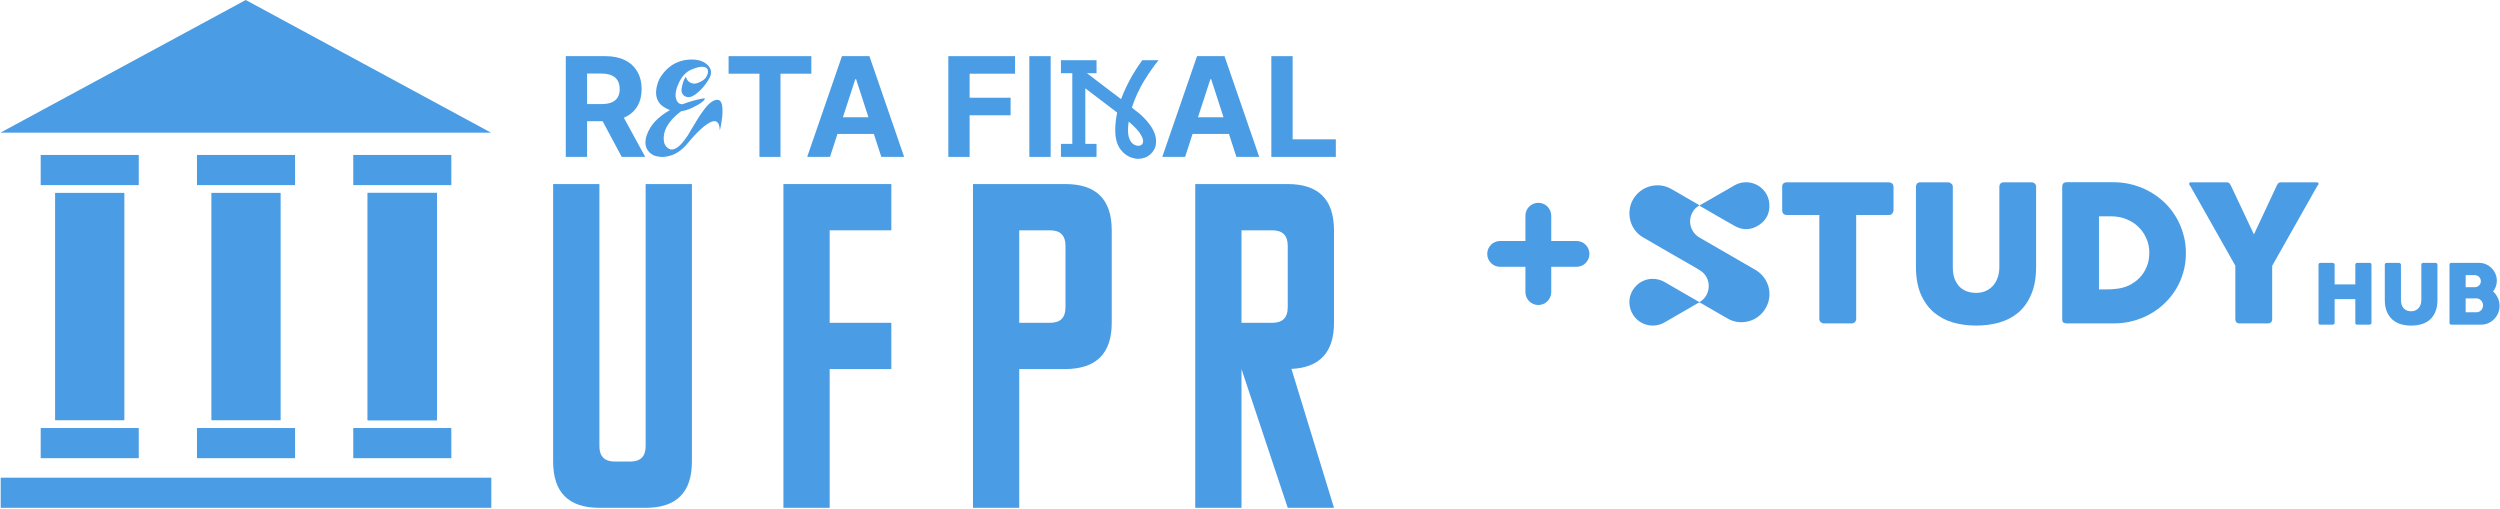 <svg xmlns="http://www.w3.org/2000/svg" width="644" height="131" viewBox="0 0 644 131" fill="none"><path d="M145.746 40.415V14.465H155.984C157.944 14.465 159.616 14.815 161.002 15.516C162.396 16.209 163.456 17.193 164.182 18.469C164.917 19.736 165.285 21.227 165.285 22.942C165.285 24.665 164.913 26.147 164.169 27.389C163.426 28.622 162.349 29.569 160.938 30.227C159.536 30.886 157.838 31.216 155.845 31.216H148.99V26.806H154.958C156.005 26.806 156.875 26.663 157.568 26.375C158.261 26.088 158.776 25.657 159.114 25.083C159.46 24.509 159.633 23.795 159.633 22.942C159.633 22.08 159.46 21.353 159.114 20.762C158.776 20.171 158.256 19.723 157.555 19.419C156.863 19.107 155.988 18.95 154.932 18.95H151.232V40.415H145.746ZM159.76 28.605L166.21 40.415H160.153L153.843 28.605H159.76Z" fill="#4A9CE5"></path><path d="M185.068 25.75C185.354 25.821 185.58 26.023 185.746 26.356C185.937 26.689 186.044 27.094 186.067 27.57C186.115 28.021 186.127 28.521 186.103 29.068C186.103 29.591 186.055 30.127 185.96 30.674C185.889 31.197 185.818 31.685 185.746 32.137C185.675 32.565 185.604 32.91 185.532 33.172L185.425 33.564C185.306 30.757 183.903 30.46 181.215 32.672C180.168 33.552 179.157 34.563 178.182 35.705C177.516 36.514 176.992 37.12 176.612 37.525C176.255 37.929 175.732 38.393 175.042 38.916C174.352 39.416 173.65 39.785 172.937 40.022C172.318 40.213 171.688 40.343 171.045 40.415C170.427 40.462 169.761 40.403 169.047 40.236C168.334 40.046 167.739 39.701 167.263 39.202C166.193 38.107 165.979 36.633 166.621 34.777C167.501 32.232 169.487 30.091 172.58 28.355C171.842 28.093 171.141 27.7 170.475 27.177C169.975 26.773 169.594 26.249 169.333 25.607C169.071 24.965 168.964 24.275 169.012 23.538C169.059 22.8 169.214 22.051 169.475 21.29C169.737 20.505 170.142 19.767 170.689 19.077C171.236 18.364 171.854 17.733 172.544 17.186C173.258 16.615 174.102 16.163 175.077 15.83C176.053 15.497 177.088 15.331 178.182 15.331C179.966 15.331 181.334 15.806 182.285 16.758C183.237 17.686 183.415 18.756 182.82 19.969C182.107 21.349 181.155 22.574 179.966 23.645C178.776 24.715 177.801 25.167 177.04 25C176.469 24.881 176.065 24.62 175.827 24.215C175.589 23.811 175.506 23.371 175.577 22.895C175.648 22.396 175.755 21.908 175.898 21.432C176.041 20.956 176.195 20.564 176.362 20.255L176.647 19.791C176.909 20.528 177.302 21.028 177.825 21.29C178.372 21.551 178.907 21.611 179.431 21.468C179.978 21.301 180.465 21.087 180.894 20.826C181.322 20.54 181.619 20.279 181.786 20.041C182.261 19.327 182.452 18.709 182.357 18.185C182.285 17.638 181.905 17.317 181.215 17.222C180.549 17.103 179.526 17.329 178.146 17.9C176.671 18.518 175.529 19.779 174.721 21.682C173.959 23.442 173.829 24.846 174.328 25.892C174.614 26.535 175.101 26.856 175.791 26.856C177.67 26.142 179.514 25.631 181.322 25.322L181.536 25.25L181.429 25.785C181.215 25.976 180.929 26.214 180.572 26.499C180.239 26.761 179.55 27.153 178.503 27.677C177.456 28.2 176.445 28.521 175.47 28.64C172.092 31.185 170.617 33.814 171.045 36.526C171.141 37.12 171.438 37.632 171.938 38.06C173.293 39.202 175.03 38.155 177.147 34.92L178.253 33.065C178.8 32.113 179.312 31.268 179.787 30.531C180.263 29.77 180.822 28.961 181.464 28.105C182.107 27.248 182.737 26.618 183.356 26.214C183.974 25.785 184.545 25.631 185.068 25.75Z" fill="#4A9CE5"></path><path d="M187.687 18.988V14.465H208.999V18.988H201.055V40.415H195.632V18.988H187.687Z" fill="#4A9CE5"></path><path d="M213.811 40.415H207.932L216.89 14.465H223.961L232.906 40.415H227.027L220.527 20.395H220.324L213.811 40.415ZM213.444 30.215H227.331V34.498H213.444V30.215Z" fill="#4A9CE5"></path><path d="M244.288 40.415V14.465H261.47V18.988H249.775V25.172H260.33V29.695H249.775V40.415H244.288Z" fill="#4A9CE5"></path><path d="M270.647 14.465V40.415H265.16V14.465H270.647Z" fill="#4A9CE5"></path><path d="M297.347 38.452C297.086 38.952 296.741 39.392 296.313 39.773C295.885 40.153 295.397 40.439 294.85 40.629C294.326 40.819 293.767 40.914 293.173 40.914C292.816 40.914 292.412 40.855 291.96 40.736C290.675 40.427 289.569 39.677 288.641 38.488C287.737 37.275 287.285 35.622 287.285 33.528C287.285 32.077 287.452 30.567 287.785 28.997C285.692 27.379 282.956 25.298 279.578 22.753V37.061H282.468V40.415H273.298V37.061H276.224V18.863H273.298V15.509H282.468V18.863H280.006C281.029 19.624 282.587 20.814 284.681 22.431C286.798 24.049 288.165 25.084 288.784 25.536C289.593 23.371 290.627 21.218 291.888 19.077C292.507 18.031 293.292 16.841 294.243 15.509H298.454C297.336 16.841 296.099 18.602 294.743 20.79C293.411 22.979 292.352 25.286 291.567 27.712C291.853 27.926 292.174 28.188 292.53 28.497C292.911 28.783 293.137 28.949 293.208 28.997C294.279 29.901 295.159 30.793 295.849 31.673C296.539 32.553 297.014 33.326 297.276 33.992C297.562 34.658 297.728 35.312 297.776 35.955C297.823 36.573 297.799 37.073 297.704 37.453C297.633 37.81 297.514 38.143 297.347 38.452ZM291.032 31.566C290.984 31.542 290.889 31.459 290.746 31.316C290.627 32.149 290.568 32.886 290.568 33.528C290.568 34.623 290.758 35.515 291.139 36.204C291.519 36.894 292.043 37.322 292.709 37.489C293.066 37.584 293.399 37.584 293.708 37.489C294.017 37.37 294.231 37.192 294.35 36.954C294.398 36.787 294.433 36.609 294.457 36.419C294.505 36.204 294.457 35.931 294.315 35.598C294.172 35.241 293.982 34.872 293.744 34.492C293.53 34.111 293.185 33.671 292.709 33.172C292.233 32.648 291.674 32.113 291.032 31.566Z" fill="#4A9CE5"></path><path d="M305.28 40.415H299.401L308.359 14.465H315.43L324.375 40.415H318.496L311.996 20.395H311.793L305.28 40.415ZM304.913 30.215H318.8V34.498H304.913V30.215Z" fill="#4A9CE5"></path><path d="M327.499 40.415V14.465H332.985V35.891H344.11V40.415H327.499Z" fill="#4A9CE5"></path><path d="M154.404 130.814C146.461 130.814 142.49 126.843 142.49 118.9V47.414H154.404V114.929C154.404 117.576 155.728 118.9 158.375 118.9H162.347C164.994 118.9 166.318 117.576 166.318 114.929V47.414H178.233V118.9C178.233 126.843 174.261 130.814 166.318 130.814H154.404Z" fill="#4A9CE5"></path><path d="M229.607 47.414V59.328H213.721V83.157H229.607V95.071H213.721V130.814H201.807V47.414H229.607Z" fill="#4A9CE5"></path><path d="M262.554 59.328V83.157H270.497C273.145 83.157 274.469 81.833 274.469 79.186V63.3C274.469 60.652 273.145 59.328 270.497 59.328H262.554ZM262.554 95.071V130.814H250.64V47.414H274.469C282.411 47.414 286.383 51.386 286.383 59.328V83.157C286.383 91.047 282.411 95.018 274.469 95.071H262.554Z" fill="#4A9CE5"></path><path d="M319.807 59.328V83.157H327.749C330.397 83.157 331.721 81.833 331.721 79.186V63.3C331.721 60.652 330.397 59.328 327.749 59.328H319.807ZM319.807 95.071V130.814H307.892V47.414H331.721C339.664 47.414 343.635 51.386 343.635 59.328V83.157C343.635 90.729 339.981 94.687 332.674 95.032L343.635 130.814H331.721L319.807 95.071Z" fill="#4A9CE5"></path><path d="M126.561 123.049V130.814L0.183 130.814L0.183 123.049L126.561 123.049Z" fill="#4A9CE5"></path><path d="M14.195 49.685H32.033V108.257H14.195V49.685Z" fill="#4A9CE5"></path><path d="M35.744 110.258V118.026H10.484V110.258H35.744Z" fill="#4A9CE5"></path><path d="M35.744 39.917V47.685H10.484V39.917H35.744Z" fill="#4A9CE5"></path><path d="M54.453 49.685H72.291V108.257H54.453V49.685Z" fill="#4A9CE5"></path><path d="M76.002 110.258V118.026H50.742V110.258H76.002Z" fill="#4A9CE5"></path><path d="M76.002 39.917V47.685H50.742V39.917H76.002Z" fill="#4A9CE5"></path><path d="M94.711 49.685H112.549V108.257H94.711V49.685Z" fill="#4A9CE5"></path><path d="M116.26 110.258V118.026H91L91 110.258H116.26Z" fill="#4A9CE5"></path><path d="M116.26 39.917V47.685H91L91 39.917H116.26Z" fill="#4A9CE5"></path><path d="M63.3 0L126.489 34.176H0.11L63.3 0Z" fill="#4A9CE5"></path><path d="M94.711 49.685H112.549V108.257H94.711V49.685Z" fill="#4A9CE5"></path><path d="M396.273 78.57C394.435 78.57 392.945 77.08 392.945 75.242V55.572C392.945 53.734 394.435 52.244 396.273 52.244C398.111 52.244 399.601 53.734 399.601 55.572V75.242C399.601 77.08 398.111 78.57 396.273 78.57ZM386.438 68.735C384.6 68.735 383.11 67.245 383.11 65.407C383.11 63.569 384.6 62.079 386.438 62.079H406.108C407.946 62.079 409.436 63.569 409.436 65.407C409.436 67.245 407.946 68.735 406.108 68.735H386.438Z" fill="#4A9CE5"></path><path d="M437.742 52.948C437.742 52.948 437.739 52.949 437.738 52.95L437.742 52.948Z" fill="#4A9CE5"></path><path d="M452.194 69.517C447.418 66.753 442.639 63.994 437.858 61.238C435.611 59.942 434.749 57.295 435.85 54.962C436.258 54.097 436.856 53.385 437.737 52.95C437.655 52.865 437.586 52.758 437.488 52.702C435.246 51.401 432.997 50.11 430.755 48.805C429.209 47.905 427.569 47.536 425.788 47.829C422.854 48.312 420.46 50.592 419.887 53.469C419.286 56.489 420.564 59.542 423.17 61.088C426.414 63.011 429.696 64.871 432.961 66.759C434.649 67.736 436.369 68.662 438.014 69.705C440.896 71.532 440.877 75.822 438.025 77.687C437.841 77.807 437.706 77.804 437.514 77.693C434.623 76.015 431.726 74.347 428.831 72.674C427.854 72.108 426.812 71.827 425.676 71.832C421.958 71.847 419.093 75.364 419.847 79.006C420.697 83.113 425.174 85.128 428.81 83.037C431.708 81.37 434.603 79.697 437.494 78.019C437.694 77.903 437.838 77.894 438.045 78.014C440.37 79.367 442.699 80.714 445.033 82.051C446.489 82.886 448.058 83.168 449.715 82.907C452.77 82.426 455.124 80.097 455.701 77.011C456.247 74.082 454.832 71.047 452.193 69.519L452.194 69.517Z" fill="#4A9CE5"></path><path d="M437.738 52.951C437.738 52.951 437.742 52.95 437.743 52.949L437.739 52.953L437.738 52.951Z" fill="#4A9CE5"></path><path d="M446.895 58.231C448.984 59.392 451.115 59.283 453.107 57.975C455.085 56.677 455.973 54.761 455.776 52.414C455.41 48.064 450.608 45.571 446.821 47.736C444.655 48.974 442.5 50.232 440.338 51.477C439.477 51.972 438.61 52.457 437.745 52.948C437.817 52.994 437.885 53.045 437.958 53.088C440.935 54.808 443.893 56.562 446.897 58.231H446.895Z" fill="#4A9CE5"></path><path d="M459.09 48.044C459.09 47.718 459.196 47.457 459.408 47.261C459.636 47.065 459.913 46.967 460.24 46.967H486.596C486.89 46.967 487.151 47.057 487.379 47.236C487.607 47.416 487.738 47.685 487.771 48.044V54.137C487.771 54.431 487.664 54.717 487.452 54.994C487.257 55.255 486.971 55.385 486.596 55.385H478.153V82.158C478.153 82.451 478.047 82.72 477.835 82.965C477.623 83.194 477.346 83.308 477.003 83.308H469.808C469.531 83.308 469.27 83.202 469.025 82.99C468.78 82.761 468.658 82.484 468.658 82.158V55.385H460.24C459.913 55.385 459.636 55.279 459.408 55.067C459.196 54.855 459.09 54.545 459.09 54.137V48.044Z" fill="#4A9CE5"></path><path d="M503.042 68.796C503.042 70.003 503.205 71.031 503.531 71.879C503.874 72.712 504.314 73.397 504.853 73.935C505.407 74.457 506.044 74.841 506.761 75.085C507.496 75.33 508.254 75.452 509.037 75.452C509.853 75.452 510.62 75.314 511.338 75.036C512.072 74.743 512.708 74.319 513.246 73.764C513.801 73.193 514.233 72.491 514.543 71.659C514.87 70.827 515.033 69.873 515.033 68.796V48.044C515.033 47.75 515.131 47.497 515.327 47.285C515.539 47.073 515.816 46.967 516.159 46.967H523.304C523.68 46.967 523.973 47.081 524.185 47.31C524.397 47.522 524.503 47.767 524.503 48.044V68.674C524.503 71.529 524.079 73.927 523.231 75.868C522.399 77.81 521.273 79.376 519.854 80.567C518.434 81.742 516.787 82.59 514.91 83.112C513.051 83.618 511.093 83.871 509.037 83.871C506.982 83.871 505.016 83.61 503.14 83.088C501.263 82.549 499.616 81.684 498.196 80.493C496.777 79.286 495.643 77.72 494.795 75.795C493.963 73.853 493.547 71.48 493.547 68.674V48.044C493.547 47.767 493.636 47.522 493.816 47.31C494.012 47.081 494.248 46.967 494.525 46.967H501.867C502.112 46.967 502.365 47.073 502.626 47.285C502.903 47.481 503.042 47.734 503.042 48.044V68.796Z" fill="#4A9CE5"></path><path d="M563.09 65.174C563.09 66.903 562.87 68.551 562.429 70.118C561.989 71.667 561.361 73.119 560.545 74.473C559.729 75.811 558.75 77.027 557.608 78.12C556.483 79.213 555.226 80.143 553.84 80.909C552.469 81.676 550.985 82.272 549.386 82.696C547.787 83.104 546.131 83.308 544.418 83.308H532.354C532.06 83.308 531.799 83.243 531.57 83.112C531.342 82.981 531.228 82.704 531.228 82.28V48.093C531.228 47.75 531.318 47.473 531.497 47.261C531.693 47.049 531.978 46.943 532.354 46.943H544.418C546.131 46.943 547.779 47.155 549.361 47.579C550.96 48.003 552.445 48.607 553.815 49.39C555.202 50.173 556.466 51.111 557.608 52.204C558.75 53.297 559.721 54.521 560.521 55.875C561.336 57.229 561.964 58.689 562.405 60.255C562.862 61.822 563.09 63.461 563.09 65.174ZM540.698 55.728V74.547H542.754C543.129 74.547 543.496 74.539 543.855 74.522C544.214 74.49 544.573 74.457 544.932 74.424C546.156 74.327 547.298 74.033 548.358 73.543C549.419 73.038 550.34 72.385 551.123 71.586C551.923 70.77 552.543 69.816 552.983 68.723C553.44 67.629 553.668 66.439 553.668 65.15C553.668 63.779 553.407 62.523 552.885 61.381C552.38 60.223 551.686 59.227 550.805 58.395C549.924 57.547 548.888 56.895 547.697 56.438C546.523 55.965 545.266 55.728 543.929 55.728H540.698Z" fill="#4A9CE5"></path><path d="M580.613 60.378L586.535 47.726C586.633 47.53 586.714 47.391 586.78 47.31C586.845 47.212 586.91 47.147 586.975 47.114C587.041 47.065 587.106 47.041 587.171 47.041C587.253 47.024 587.342 47 587.44 46.967H596.862C596.976 46.967 597.066 47.008 597.131 47.09C597.213 47.155 597.253 47.236 597.253 47.334C597.253 47.514 597.139 47.718 596.911 47.946L585.311 68.478V82.158C585.311 82.924 584.936 83.308 584.186 83.308H576.844C576.518 83.308 576.265 83.21 576.085 83.014C575.906 82.802 575.816 82.516 575.816 82.158V68.429L564.241 47.946C564.029 47.734 563.923 47.53 563.923 47.334C563.923 47.236 563.956 47.155 564.021 47.09C564.086 47.008 564.176 46.967 564.29 46.967H573.712C573.826 47 573.916 47.024 573.981 47.041C574.046 47.041 574.111 47.065 574.177 47.114C574.242 47.147 574.307 47.212 574.372 47.31C574.438 47.391 574.527 47.53 574.642 47.726L580.613 60.378Z" fill="#4A9CE5"></path><path d="M597.254 68.178C597.261 68.057 597.304 67.95 597.382 67.857C597.468 67.757 597.579 67.707 597.714 67.707H600.898C601.006 67.707 601.116 67.753 601.231 67.846C601.345 67.932 601.402 68.043 601.402 68.178V73.26H606.73V68.178C606.73 68.05 606.773 67.939 606.859 67.846C606.952 67.753 607.07 67.707 607.212 67.707H610.353C610.496 67.707 610.621 67.742 610.729 67.814C610.836 67.885 610.889 68 610.889 68.157V83.154C610.889 83.311 610.843 83.43 610.75 83.508C610.657 83.587 610.536 83.626 610.386 83.626H607.212C607.07 83.626 606.952 83.587 606.859 83.508C606.773 83.43 606.73 83.311 606.73 83.154V77.065H601.402V83.154C601.402 83.304 601.352 83.422 601.252 83.508C601.159 83.587 601.031 83.626 600.866 83.626H597.714C597.414 83.626 597.261 83.487 597.254 83.208V68.178Z" fill="#4A9CE5"></path><path d="M618.485 77.269C618.485 77.798 618.557 78.248 618.7 78.62C618.85 78.984 619.043 79.284 619.279 79.52C619.522 79.749 619.8 79.917 620.115 80.024C620.436 80.131 620.769 80.185 621.112 80.185C621.469 80.185 621.805 80.124 622.119 80.003C622.441 79.874 622.72 79.688 622.956 79.445C623.199 79.195 623.388 78.888 623.524 78.523C623.667 78.159 623.738 77.741 623.738 77.269V68.178C623.738 68.05 623.781 67.939 623.867 67.846C623.96 67.753 624.081 67.707 624.231 67.707H627.362C627.526 67.707 627.655 67.757 627.747 67.857C627.84 67.95 627.887 68.057 627.887 68.178V77.215C627.887 78.466 627.701 79.517 627.329 80.367C626.965 81.218 626.472 81.904 625.85 82.425C625.228 82.94 624.506 83.311 623.685 83.54C622.87 83.762 622.012 83.873 621.112 83.873C620.211 83.873 619.35 83.758 618.528 83.529C617.706 83.294 616.985 82.915 616.363 82.393C615.741 81.864 615.244 81.178 614.873 80.335C614.508 79.484 614.326 78.445 614.326 77.215V68.178C614.326 68.057 614.365 67.95 614.444 67.857C614.53 67.757 614.633 67.707 614.755 67.707H617.971C618.078 67.707 618.189 67.753 618.303 67.846C618.425 67.932 618.485 68.043 618.485 68.178V77.269Z" fill="#4A9CE5"></path><path d="M630.993 68.2C630.993 68.05 631.033 67.932 631.111 67.846C631.197 67.753 631.315 67.707 631.465 67.707H638.583C639.212 67.707 639.805 67.828 640.363 68.071C640.92 68.307 641.406 68.636 641.821 69.057C642.242 69.472 642.575 69.961 642.818 70.526C643.061 71.084 643.182 71.684 643.182 72.327C643.182 72.863 643.096 73.363 642.925 73.828C642.76 74.285 642.525 74.696 642.217 75.061C642.732 75.532 643.139 76.093 643.439 76.744C643.74 77.394 643.89 78.084 643.89 78.813C643.89 79.463 643.765 80.081 643.514 80.667C643.264 81.246 642.925 81.757 642.496 82.2C642.074 82.636 641.578 82.983 641.006 83.24C640.441 83.497 639.845 83.626 639.216 83.626H631.465C631.322 83.626 631.208 83.59 631.122 83.519C631.036 83.44 630.993 83.322 630.993 83.165V68.2ZM639.634 78.652C639.634 78.438 639.591 78.223 639.505 78.009C639.426 77.794 639.312 77.605 639.162 77.441C639.019 77.269 638.844 77.13 638.637 77.022C638.437 76.915 638.219 76.862 637.983 76.862H635.153V80.442H637.983C638.219 80.442 638.437 80.392 638.637 80.292C638.837 80.192 639.012 80.06 639.162 79.895C639.312 79.724 639.426 79.531 639.505 79.317C639.591 79.102 639.634 78.881 639.634 78.652ZM639.066 72.424C639.066 72.209 639.026 72.009 638.948 71.823C638.869 71.637 638.758 71.473 638.615 71.33C638.472 71.187 638.301 71.076 638.101 70.998C637.901 70.912 637.683 70.869 637.447 70.869H635.153V73.978H637.415C637.658 73.978 637.879 73.942 638.079 73.871C638.287 73.792 638.462 73.685 638.605 73.549C638.748 73.406 638.858 73.242 638.937 73.056C639.023 72.863 639.066 72.652 639.066 72.424Z" fill="#4A9CE5"></path></svg>